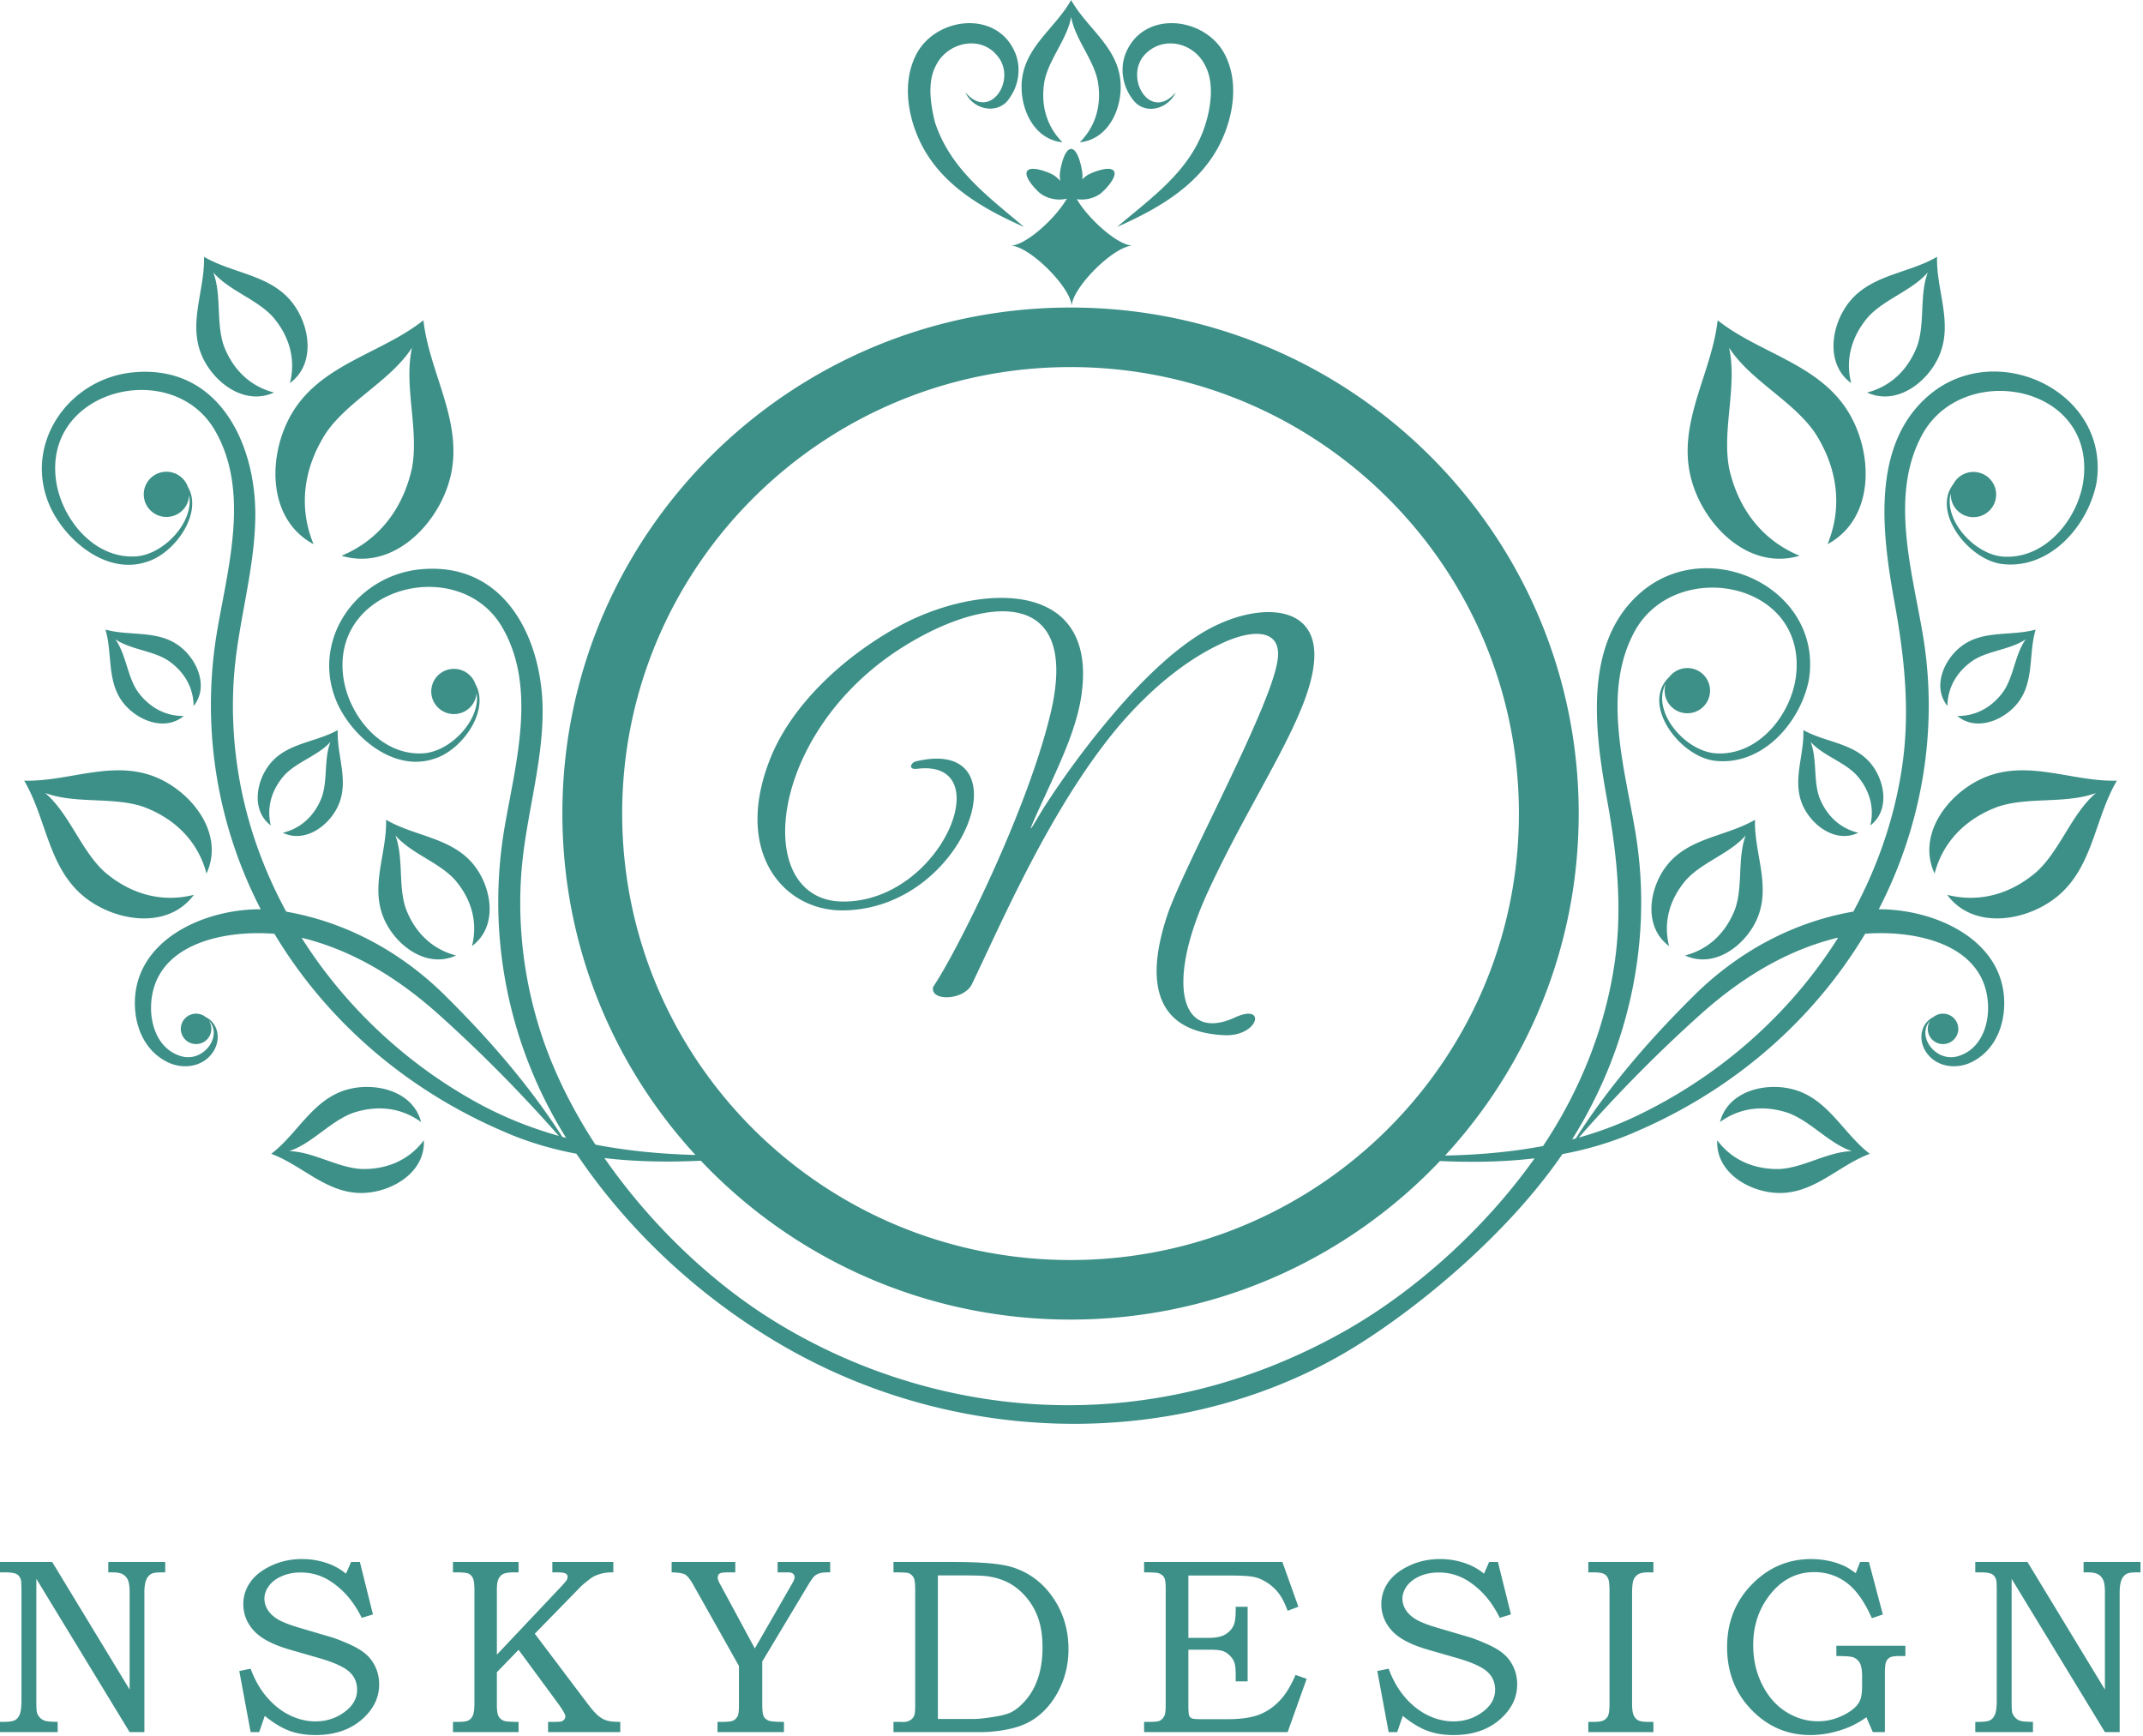 <svg width="532" height="431" viewBox="0 0 532 431" xmlns="http://www.w3.org/2000/svg"><title>Group</title><path d="M267.318 49.442a8.203 8.203 0 0 0 5.713-1.26c.949-.638 4.491-4.247 3.494-5.724-.997-1.477-5.691.427-6.642 1.062a8.114 8.114 0 0 0-1.212 1.008c.038-.331.058-.665.06-1-.001-1.135-.989-6.555-2.82-6.555-1.833 0-2.82 5.42-2.822 6.555.003.462.04.922.11 1.377a8.129 8.129 0 0 0-1.56-1.385c-.951-.635-5.646-2.539-6.643-1.062-.996 1.477 2.545 5.086 3.495 5.724a8.182 8.182 0 0 0 6.352 1.136c-2.898 5.036-10.303 11.653-13.979 11.653 4.631 0 15.18 10.503 15.18 15.115 0-4.612 10.549-15.115 15.18-15.115-3.646 0-10.96-6.51-13.906-11.53zM139.6 282.203c.313.086.627.17.941.253-14.438-23.115-19.878-50.54-15.23-77.386 2.76-15.94 8.028-34.647-.712-49.49-10.336-17.555-41.099-10.448-39.514 11.095.667 9.976 9.084 21.028 20.004 20.319 6.863-.446 14.312-8.437 13.226-14.985-.19 2.926-2.635 5.241-5.622 5.241-3.112 0-5.635-2.512-5.635-5.61 0-3.1 2.523-5.61 5.635-5.61a5.635 5.635 0 0 1 5.341 3.818c3.682 6.472-3.326 16.483-10.374 18.534-9.842 3.227-19.868-5.203-23.78-13.502-7.122-15.476 4.31-32.093 20.65-33.577 21.305-1.936 30.398 18.045 30.18 35.897-.166 13.507-4.403 26.54-5.32 39.973-.936 13.71.917 27.561 5.34 40.574 3.054 8.983 7.548 17.9 13.075 26.372 8.144 1.592 16.46 2.346 24.843 2.574-20.52-22.34-33.04-52.088-33.04-84.748 0-69.37 56.481-125.608 126.153-125.608s126.153 56.237 126.153 125.608c0 32.733-12.574 62.54-33.175 84.896 8.182-.176 16.345-.85 24.328-2.375 1.655-2.483 3.2-4.99 4.621-7.513 6.688-11.866 11.305-24.879 13.202-38.369 1.915-13.608.48-26.755-1.951-40.177-3.018-16.658-6.135-39.292 8.796-51.682 16.871-13.984 44.955-.415 41.313 22.078-2.14 10.577-11.492 21.349-23.264 20.045-8.777-.973-18.569-14.046-11.39-20.799a5.634 5.634 0 0 1 4.49-2.22c3.111 0 5.634 2.512 5.634 5.61 0 3.098-2.523 5.61-5.635 5.61-3.112 0-5.634-2.512-5.634-5.61 0-.607.097-1.192.276-1.74-3.698 6.803 4.737 16.795 12.434 17.295 10.92.71 19.338-10.343 20.005-20.32 1.659-22.536-29.857-28.02-39.982-10.27-8.475 15.093-2.645 34.186.017 50.204 4.394 26.431-1.492 53.6-15.73 76.227.307-.08.613-.163.92-.247 8.29-13.02 18.475-24.726 29.454-35.577 10.824-10.697 24.413-18.13 39.452-20.733 6.138-11.364 10.382-23.726 12.182-36.52 1.914-13.606.479-26.754-1.952-40.176-3.018-16.658-6.135-39.291 8.796-51.683 16.872-13.983 44.955-.414 41.314 22.08-2.14 10.576-11.493 21.348-23.264 20.044-8.373-.927-17.667-12.864-12.28-19.824a5.638 5.638 0 0 1 5.015-3.05c3.112 0 5.635 2.513 5.635 5.611 0 3.1-2.523 5.611-5.635 5.611-3.112 0-5.635-2.512-5.635-5.61 0-.105.003-.21.009-.313-1.81 6.67 5.944 15.259 13.065 15.721 10.921.71 19.338-10.343 20.005-20.32 1.659-22.536-29.857-28.02-39.982-10.27-8.474 15.093-2.645 34.186.017 50.203 3.868 23.27-.23 47.112-10.982 67.923 13.952-.04 30.73 7.488 31.142 22.737.165 6.117-2.295 12.345-8.094 15.205-3.95 1.937-9.035 1.19-11.443-2.734-1.85-3.016-1.166-6.89 1.969-8.459a3.784 3.784 0 0 1 2.38-.836 3.781 3.781 0 0 1 3.79 3.773 3.781 3.781 0 0 1-3.79 3.772 3.78 3.78 0 0 1-3.79-3.772c0-.757.224-1.462.609-2.052-3.548 3.826 1.35 10.406 6.808 8.859 5.684-1.61 7.806-7.633 7.533-12.923-.76-14.677-17.355-18.472-30.493-17.497a112.973 112.973 0 0 1-2.69 4.282c-13.235 20.057-32.142 35.396-54.211 44.854-5.868 2.593-11.987 4.384-18.244 5.56-13.333 19.446-34.73 37.336-50.983 47.49-40.902 25.553-97.336 26.356-142.687 0-20.236-11.76-38.007-28.137-51.109-47.574-6.214-1.177-12.29-2.96-18.118-5.537-22.542-9.66-41.79-25.475-55.045-46.136a112.32 112.32 0 0 1-1.817-2.93c-13.156-1.006-29.841 2.77-30.602 17.488-.274 5.29 1.847 11.312 7.532 12.923 5.457 1.547 10.357-5.034 6.807-8.86.385.59.61 1.296.61 2.053a3.78 3.78 0 0 1-3.79 3.772 3.781 3.781 0 0 1-3.79-3.772 3.781 3.781 0 0 1 3.79-3.773c.901 0 1.73.313 2.38.836 3.135 1.568 3.82 5.443 1.969 8.46-2.408 3.922-7.492 4.67-11.443 2.733-5.799-2.86-8.26-9.088-8.094-15.205.412-15.285 17.269-22.813 31.24-22.736-11.042-21.343-14.88-45.661-10.749-69.523 2.76-15.94 8.028-34.646-.712-49.49-10.335-17.554-41.098-10.447-39.513 11.096.667 9.976 9.084 21.028 20.004 20.32 6.93-.45 14.457-8.594 13.192-15.177-.117 2.996-2.593 5.389-5.63 5.389-3.112 0-5.635-2.512-5.635-5.61 0-3.1 2.523-5.61 5.634-5.61a5.635 5.635 0 0 1 5.317 3.746c3.832 6.467-3.217 16.586-10.307 18.648-9.842 3.227-19.87-5.202-23.782-13.502-7.12-15.475 4.312-32.091 20.652-33.577 21.305-1.936 30.397 18.046 30.179 35.898-.166 13.508-4.402 26.54-5.32 39.973-.935 13.71.918 27.562 5.34 40.574a111.64 111.64 0 0 0 7.659 17.438c14.993 2.62 28.538 10.043 39.332 20.712 10.87 10.744 20.965 22.326 29.21 35.192zm-.87-.242c-6.942-1.963-13.727-4.645-20.285-8.248-17.686-9.714-32.837-23.938-43.579-40.932.452.102.893.211 1.32.325 12.475 3.33 23.333 10.286 32.84 18.82 10.52 9.442 20.38 19.451 29.705 30.035zm253.205.42c4.738-1.34 9.389-3.04 13.915-5.178 20.596-9.732 38.377-25.198 50.475-44.458-.507.113-1 .234-1.477.361-12.474 3.33-23.332 10.286-32.84 18.82-10.658 9.566-20.64 19.715-30.073 30.454zm-217.957 5.738c23.002 24.28 55.615 39.435 91.783 39.435 36.13 0 68.712-15.123 91.71-39.358 7.842.36 15.74.253 23.49-.667-12.33 17.397-29.865 33.247-47.747 43.223-50.12 27.962-103.329 20.738-141.623-3.198-15.532-9.708-30.358-23.982-41.54-40.097 7.894.943 15.94 1.042 23.927.662zm19.645-1.77c-23.967-20.329-39.168-50.599-39.168-84.404 0-61.207 49.833-110.826 111.306-110.826s111.307 49.619 111.307 110.826c0 33.849-15.24 64.153-39.26 84.481l-.912-.047.848.102c-19.407 16.399-44.535 26.291-71.983 26.291-27.502 0-52.674-9.931-72.097-26.389l.545-.065-.586.03zm317.44-64.11c8.583-7.35 8.994-19.227 14.46-28.46-10.809.313-21.53-5.107-32.174-1.064-9.167 3.48-17.737 14.088-13.086 24.134 2.117-8.07 7.884-13.69 15.666-16.579 7.593-2.566 16.857-.637 24.386-3.427-6.086 5.22-8.859 14.23-14.78 19.615-6.297 5.393-14.023 7.711-22.143 5.665 6.635 8.96 20.196 6.518 27.67.117zm-52.528-120.478c-7.474-11.591-21.837-14.107-32.13-22.261-1.456 13.075-9.865 25.07-6.762 38.582 2.671 11.636 14.106 23.766 27.104 19.87-9.445-3.922-15.295-11.826-17.485-21.694-1.827-9.584 2.092-20.418-.018-29.962 5.309 8.22 15.788 13.092 21.325 21.141 5.483 8.504 6.988 18.207 3.12 27.642 12.017-6.47 11.355-23.223 4.846-33.318zm-22.04 125.568c2.968-7.896-1.056-15.829-.813-23.84-6.973 4.08-15.961 4.37-21.477 10.836-4.75 5.568-6.534 15.595.149 20.513-1.53-6.049.218-11.801 4.274-16.486 4.05-4.404 10.821-6.46 14.748-10.988-2.102 5.604-.662 12.505-2.596 18.156-2.178 5.794-6.404 10.083-12.468 11.653 7.59 3.495 15.597-2.967 18.183-9.844zm45.196-139.74c2.969-7.896-1.056-15.829-.812-23.84-6.973 4.08-15.96 4.37-21.478 10.836-4.75 5.568-6.533 15.595.15 20.513-1.53-6.049.218-11.8 4.274-16.486 4.05-4.404 10.82-6.46 14.748-10.988-2.103 5.603-.662 12.504-2.596 18.156-2.178 5.794-6.405 10.084-12.468 11.653 7.59 3.495 15.597-2.967 18.182-9.844zm-17.573 101.579c-4.292-4.809-11.103-4.933-16.445-7.953.28 6.138-2.728 12.28-.313 18.29 2.08 5.177 8.238 9.949 13.953 7.213-4.645-1.128-7.919-4.353-9.646-8.749-1.541-4.29-.521-9.571-2.19-13.823 3.048 3.41 8.238 4.902 11.379 8.216 3.149 3.528 4.548 7.897 3.45 12.53 5.074-3.854 3.55-11.536-.188-15.724zm37.138-15.148c3.743-5.243 2.336-11.88 4.093-17.74-5.945 1.649-12.63.11-17.972 3.802-4.6 3.18-7.887 10.226-3.927 15.156.062-4.76 2.483-8.66 6.398-11.323 3.853-2.458 9.25-2.654 13.037-5.227-2.653 3.723-2.948 9.093-5.487 12.884-2.746 3.847-6.708 6.186-11.488 6.16 4.91 4.059 12.086.855 15.346-3.712zM442.3 296.124c8.464-.23 14.333-6.927 21.881-9.714-6.419-4.899-10.068-13.082-18.16-15.74-6.969-2.29-16.97-.164-19.034 7.85 5.054-3.687 11.064-4.236 16.95-2.255 5.62 2.08 10.08 7.555 15.77 9.474-6.005.168-11.886 4.091-17.873 4.433-6.21.168-11.792-2.118-15.532-7.122-.399 8.317 8.626 13.274 15.998 13.074zM20.46 222.24c-8.584-7.352-8.995-19.228-14.46-28.46 10.809.312 21.53-5.108 32.174-1.065 9.166 3.48 17.737 14.088 13.085 24.134-2.116-8.07-7.883-13.69-15.666-16.579-7.593-2.566-16.857-.637-24.385-3.427 6.086 5.22 8.859 14.23 14.78 19.615 6.297 5.393 14.023 7.711 22.142 5.665-6.635 8.96-20.195 6.518-27.67.117zm52.528-120.48c7.474-11.59 21.837-14.106 32.129-22.26 1.457 13.075 9.866 25.07 6.763 38.582-2.672 11.636-14.105 23.766-27.104 19.87 9.446-3.922 15.295-11.826 17.484-21.694 1.827-9.584-2.092-20.418.019-29.962-5.31 8.22-15.788 13.092-21.325 21.141-5.484 8.504-6.988 18.207-3.12 27.642-12.017-6.47-11.355-23.223-4.846-33.318zm22.04 125.568c-2.968-7.896 1.056-15.829.813-23.84 6.973 4.08 15.96 4.37 21.477 10.836 4.75 5.568 6.533 15.595-.15 20.513 1.53-6.049-.217-11.801-4.274-16.486-4.05-4.404-10.82-6.46-14.747-10.988 2.102 5.604.661 12.505 2.595 18.156 2.179 5.794 6.406 10.083 12.468 11.653-7.59 3.495-15.596-2.967-18.182-9.844zM49.832 87.589c-2.969-7.896 1.056-15.829.812-23.84 6.973 4.08 15.96 4.37 21.477 10.836 4.75 5.568 6.533 15.595-.149 20.513 1.53-6.049-.217-11.8-4.275-16.486-4.05-4.404-10.82-6.46-14.747-10.988 2.103 5.603.662 12.504 2.596 18.156 2.177 5.794 6.404 10.084 12.468 11.653-7.59 3.495-15.597-2.967-18.182-9.844zm17.572 101.579c4.293-4.809 11.103-4.933 16.445-7.953-.279 6.138 2.728 12.28.314 18.29-2.08 5.177-8.238 9.949-13.953 7.213 4.644-1.128 7.918-4.353 9.646-8.749 1.54-4.29.52-9.571 2.189-13.823-3.047 3.41-8.237 4.902-11.378 8.216-3.149 3.528-4.549 7.897-3.45 12.53-5.075-3.854-3.55-11.536.187-15.724zM30.267 174.02c-3.744-5.243-2.337-11.88-4.093-17.74 5.945 1.649 12.63.11 17.971 3.802 4.6 3.18 7.887 10.226 3.927 15.156-.062-4.76-2.483-8.66-6.397-11.323-3.853-2.458-9.25-2.654-13.038-5.227 2.654 3.723 2.949 9.093 5.487 12.884 2.747 3.847 6.709 6.186 11.489 6.16-4.91 4.059-12.086.855-15.346-3.712zm58.957 122.104c-8.464-.23-14.334-6.927-21.882-9.714 6.42-4.899 10.069-13.082 18.16-15.74 6.969-2.29 16.97-.164 19.034 7.85-5.053-3.687-11.063-4.236-16.948-2.255-5.622 2.08-10.082 7.555-15.771 9.474 6.005.168 11.886 4.091 17.873 4.433 6.21.168 11.792-2.118 15.532-7.122.399 8.317-8.626 13.274-15.998 13.074zM277.97 18.783C276.578 11.027 269.547 6.557 265.91 0c-3.654 6.588-10.741 11.084-12.083 18.9-1.155 6.73 2.208 15.635 9.933 16.42-4.123-4.137-5.47-9.59-4.45-15.28 1.15-5.463 5.61-10.327 6.6-15.83.991 5.503 5.45 10.367 6.6 15.83 1.02 5.69-.326 11.143-4.45 15.28 7.775-.79 11.12-9.782 9.91-16.537zm-23.75 37.555c-10.453-4.625-20.896-10.625-25.916-21.383-3.057-6.55-4.292-14.8-.83-21.468 4.873-9.388 20.236-11.133 24.617-.193 1.36 3.394.859 7.67-1.252 10.687-2.612 4.695-9.198 3.484-11.16-1.056 5.958 7.134 12.703-2.879 8.127-8.8-4.22-5.65-12.684-3.634-15.469 2.159-2.197 4.071-1.316 9.694-.228 14.09 3.872 11.683 13.096 18.298 22.112 25.964zm23.082 0c8.572-7.29 18.089-13.83 21.786-24.981 1.523-4.594 2.403-10.795.098-15.073-2.631-5.473-9.928-7.527-14.631-3.094-5.923 5.583.915 17.368 7.29 9.735-1.786 4.13-7.636 5.79-10.588 1.826-2.509-3.159-3.336-7.688-1.826-11.457 4.382-10.94 19.745-9.195 24.618.193 3.462 6.669 2.227 14.918-.83 21.468-5.02 10.758-15.463 16.759-25.917 21.383zm48.983 106.533c.232-12.6-13.003-12.946-23.916-7.86-8.939 4.046-18.807 13.524-27.514 24.043-5.804 6.936-11.145 14.334-15.324 20.807-2.206 3.352-6.617 11.79-.58-1.272 3.947-8.67 8.59-18.032 9.635-26.933 3.483-28.435-26.12-26.701-45.276-16.298-13.35 7.282-26.237 18.957-31.81 32.25-9.751 23.58 2.787 38.376 17.53 38.376 30.765 0 45.857-43.578 18.343-36.989-1.16.231-2.09 2.08.232 1.85 20.665-2.66 6.153 32.943-18.226 32.943-22.987 0-19.04-42.306 15.208-63.46 19.968-12.368 43.187-14.68 36.453 15.72-5.572 24.506-23.683 60.57-29.371 68.894-.929 3.698 7.662 3.467 9.635-.694 7.546-15.72 19.504-43.578 35.873-63.344 8.243-9.826 17.182-16.992 25.773-21.038 8.126-3.93 15.556-3.815 14.163 4.277-1.857 11.906-23.218 50.86-27.282 62.882-6.269 18.726-1.625 29.245 14.164 29.938 8.474.347 10.564-8.091 2.554-4.392-13.351 6.126-17.298-8.092-6.734-31.095 11.494-24.967 26.237-44.85 26.47-58.605zM0 387.727h12.957l19.224 31.666v-24.098c0-1.433-.142-2.462-.424-3.088a3.02 3.02 0 0 0-1.272-1.423c-.565-.323-1.402-.484-2.512-.484h-1.09v-2.573H41.02v2.573h-.757c-1.252 0-2.1.1-2.543.303-.626.282-1.095.797-1.408 1.543-.313.747-.47 1.797-.47 3.149v34.663H32.18L9.02 391.904v30.153c0 1.675.05 2.694.152 3.057.141.464.398.888.772 1.272a2.9 2.9 0 0 0 1.317.787c.504.141 1.523.222 3.057.242v2.543H0v-2.543h.757c1.453 0 2.437-.141 2.951-.424.515-.282.914-.767 1.196-1.453.283-.686.424-1.847.424-3.481v-26.762c0-1.675-.04-2.694-.121-3.058-.182-.686-.53-1.18-1.044-1.483-.515-.303-1.54-.454-3.073-.454H0v-2.573zm87.163 0h2.18l3.24 13.017-2.786.848c-1.776-3.653-4.137-6.53-7.084-8.628-2.422-1.756-5.106-2.634-8.052-2.634-1.777 0-3.37.318-4.784.954-1.412.635-2.472 1.458-3.178 2.467-.707 1.01-1.06 2.038-1.06 3.088 0 .948.273 1.867.817 2.755.545.888 1.373 1.67 2.483 2.346 1.11.676 2.926 1.387 5.45 2.134l7.9 2.331c.97.283 2.377.828 4.224 1.635 1.846.807 3.284 1.66 4.314 2.558a9.469 9.469 0 0 1 2.421 3.3c.586 1.302.878 2.71.878 4.223 0 3.35-1.468 6.282-4.404 8.795-2.937 2.512-6.736 3.769-11.398 3.769-2.402 0-4.551-.349-6.449-1.045-1.897-.696-3.945-1.932-6.145-3.708l-1.393 4.026h-2.119l-2.815-15.167 2.815-.575c1.03 2.805 2.397 5.187 4.102 7.144 1.706 1.958 3.593 3.436 5.661 4.435 2.069 1 4.173 1.499 6.312 1.499 2.907 0 5.45-.878 7.63-2.634 1.816-1.473 2.724-3.209 2.724-5.207 0-1.836-.656-3.34-1.968-4.51-1.332-1.171-3.713-2.261-7.144-3.27l-7.569-2.18c-4.238-1.231-7.225-2.805-8.96-4.722-1.736-1.918-2.604-4.118-2.604-6.6 0-1.938.565-3.729 1.695-5.374 1.13-1.645 2.866-3.022 5.207-4.132 2.341-1.11 4.904-1.665 7.69-1.665 2.34 0 4.58.404 6.72 1.21a14.482 14.482 0 0 1 4.178 2.423l1.271-2.906zm25.285 0h16.287v2.573h-1.15c-1.332 0-2.27.161-2.816.484-.545.323-.928.828-1.15 1.514-.182.504-.273 1.332-.273 2.482v15.954l15.864-16.801c.827-.888 1.317-1.464 1.468-1.726.151-.262.227-.535.227-.817 0-.364-.177-.636-.53-.818-.353-.181-1.115-.272-2.285-.272h-.97v-2.573h15.138v2.573c-1.191-.02-2.27.11-3.24.393-.968.283-1.735.636-2.3 1.06-1.232.908-2.11 1.635-2.634 2.18l-11.322 11.594 12.926 17.135c1.17 1.554 2.1 2.619 2.785 3.194.687.575 1.393.979 2.12 1.21.726.233 1.856.349 3.39.349v2.543h-17.922v-2.543h1.06c1.19 0 1.897-.03 2.119-.09a1.47 1.47 0 0 0 .817-.485c.202-.242.303-.495.303-.757 0-.525-.696-1.726-2.089-3.603l-9.536-12.957-5.389 5.57v8.084c0 1.392.142 2.34.424 2.845.283.505.717.878 1.302 1.12.464.182 1.685.273 3.663.273v2.543h-16.287v-2.543h1.272c1.271 0 2.139-.126 2.603-.378.464-.253.822-.671 1.075-1.257.252-.585.378-1.624.378-3.118V394.78c0-1.473-.12-2.477-.363-3.012-.242-.535-.595-.913-1.06-1.135-.464-.222-1.453-.333-2.966-.333h-.939v-2.573zm54.287 0h15.802v2.573h-1.786c-1.09 0-1.791.1-2.104.303-.313.201-.47.534-.47.999 0 .403.193.948.576 1.634.101.162.232.394.394.697l8.234 15.257 9.112-15.833c.364-.645.58-1.064.651-1.256.07-.192.106-.388.106-.59 0-.283-.075-.52-.227-.712-.151-.191-.388-.338-.711-.439-.202-.04-.767-.06-1.696-.06h-1.574v-2.573h13.048v2.573c-1.15-.02-2.003.05-2.558.212-.555.161-1.01.408-1.362.741-.354.333-.853 1.035-1.499 2.104l-11.443 19.073v10.626c0 1.554.126 2.563.378 3.027.252.464.651.802 1.196 1.014.545.212 1.816.318 3.814.318v2.543h-16.499v-2.543h1.272c1.352 0 2.255-.121 2.71-.363.453-.242.812-.636 1.074-1.18.182-.384.273-1.323.273-2.816v-9.506l-11.171-19.86c-.888-1.594-1.63-2.548-2.225-2.86-.596-.313-1.7-.49-3.315-.53v-2.573zm55.073 2.573v-2.573h15.076c6.903 0 11.716.433 14.44 1.301 4.017 1.272 7.277 3.643 9.78 7.115 2.764 3.834 4.147 8.244 4.147 13.23 0 3.39-.682 6.543-2.044 9.46-1.362 2.916-3.153 5.262-5.373 7.038-1.837 1.494-4.047 2.548-6.63 3.164a33.585 33.585 0 0 1-7.81.923h-21.586v-2.543h1.756l.575.03c.747 0 1.358-.151 1.832-.454a2.52 2.52 0 0 0 1.014-1.21c.141-.384.212-1.272.212-2.665v-28.245c0-1.594-.101-2.624-.303-3.088a2.398 2.398 0 0 0-1.362-1.302c-.363-.12-1.605-.181-3.724-.181zm11.02 36.388h9.142c.909 0 2.417-.161 4.526-.484 2.11-.323 3.618-.716 4.526-1.18 1.332-.687 2.624-1.792 3.875-3.316 1.251-1.523 2.215-3.35 2.891-5.479.676-2.13 1.014-4.566 1.014-7.311 0-2.725-.338-5.086-1.014-7.084a16.224 16.224 0 0 0-3.057-5.389c-1.363-1.594-2.876-2.81-4.541-3.648-1.665-.837-3.527-1.367-5.586-1.589-1.11-.1-2.967-.151-5.57-.151h-6.206v35.631zm51.198-38.961h34.33l3.966 11.11-2.664.999c-.666-1.816-1.392-3.244-2.18-4.284a11.413 11.413 0 0 0-2.83-2.649c-1.1-.726-2.21-1.21-3.33-1.453-1.12-.242-3.144-.363-6.07-.363h-10.232v15.47h5.086c1.877 0 3.294-.318 4.253-.954.959-.636 1.62-1.428 1.983-2.376.282-.707.424-1.938.424-3.694v-.696h2.967v18.527h-2.967v-1.604c0-1.413-.106-2.432-.318-3.058-.212-.626-.6-1.216-1.166-1.77-.565-.556-1.175-.934-1.831-1.136-.656-.202-1.771-.303-3.345-.303h-5.086v13.744c0 1.433.065 2.306.196 2.619.132.313.349.54.651.681.303.141 1.13.212 2.483.212h6.327c3.532 0 6.292-.424 8.28-1.271 1.988-.848 3.738-2.15 5.252-3.906 1.19-1.372 2.331-3.31 3.421-5.812l2.755.969-4.723 13.229h-35.632v-2.543h1.211c1.413 0 2.291-.09 2.634-.272.525-.263.928-.687 1.211-1.272.202-.404.303-1.281.303-2.634v-29.062c0-1.312-.131-2.19-.394-2.634-.262-.444-.716-.787-1.362-1.03-.343-.14-1.544-.211-3.603-.211v-2.573zm85.65 0h2.18l3.24 13.017-2.786.848c-1.776-3.653-4.137-6.53-7.084-8.628-2.422-1.756-5.106-2.634-8.053-2.634-1.776 0-3.37.318-4.783.954-1.413.635-2.472 1.458-3.179 2.467-.706 1.01-1.06 2.038-1.06 3.088 0 .948.273 1.867.818 2.755.545.888 1.373 1.67 2.483 2.346 1.11.676 2.926 1.387 5.449 2.134l7.901 2.331c.969.283 2.377.828 4.223 1.635 1.847.807 3.285 1.66 4.314 2.558a9.469 9.469 0 0 1 2.422 3.3c.585 1.302.878 2.71.878 4.223 0 3.35-1.468 6.282-4.405 8.795-2.936 2.512-6.736 3.769-11.398 3.769-2.401 0-4.55-.349-6.448-1.045-1.897-.696-3.946-1.932-6.145-3.708l-1.393 4.026h-2.12l-2.815-15.167 2.816-.575c1.03 2.805 2.397 5.187 4.102 7.144 1.705 1.958 3.592 3.436 5.661 4.435 2.069 1 4.173 1.499 6.312 1.499 2.906 0 5.45-.878 7.629-2.634 1.816-1.473 2.725-3.209 2.725-5.207 0-1.836-.656-3.34-1.968-4.51-1.332-1.171-3.714-2.261-7.145-3.27l-7.568-2.18c-4.238-1.231-7.225-2.805-8.961-4.722-1.736-1.918-2.604-4.118-2.604-6.6 0-1.938.566-3.729 1.696-5.374 1.13-1.645 2.866-3.022 5.207-4.132 2.341-1.11 4.904-1.665 7.69-1.665 2.34 0 4.58.404 6.72 1.21a14.482 14.482 0 0 1 4.178 2.423l1.271-2.906zm24.619 0h16.166v2.573h-1.241c-1.171 0-2.019.161-2.543.484a2.815 2.815 0 0 0-1.15 1.378c-.243.595-.364 1.75-.364 3.466v27.216c0 1.372.131 2.346.393 2.921.263.575.631.994 1.105 1.256.475.263 1.327.394 2.559.394h1.24v2.543h-16.165v-2.543h1.332c1.19 0 2.033-.136 2.528-.409a2.4 2.4 0 0 0 1.074-1.18c.222-.515.333-1.509.333-2.982v-27.852c0-1.554-.11-2.598-.333-3.133a2.242 2.242 0 0 0-1.074-1.18c-.495-.253-1.337-.38-2.528-.38h-1.332v-2.572zm67.455 0h2.21l3.451 13.017-2.724.939c-1.817-4.118-3.906-7.054-6.267-8.81-2.361-1.756-5.035-2.634-8.022-2.634-4.3 0-7.902 1.786-10.808 5.359-2.906 3.572-4.36 7.83-4.36 12.775 0 3.552.742 6.812 2.226 9.778 1.483 2.967 3.466 5.228 5.948 6.782 2.483 1.554 5.117 2.33 7.902 2.33 1.796 0 3.507-.327 5.131-.983 1.625-.656 2.942-1.438 3.95-2.346.748-.687 1.252-1.443 1.515-2.27.262-.828.383-1.979.363-3.452v-1.998c0-1.595-.187-2.725-.56-3.39a3.16 3.16 0 0 0-1.59-1.424c-.524-.222-1.937-.333-4.238-.333v-2.543h17.135v2.543h-1.393c-1.19 0-2.003.116-2.437.349a2.08 2.08 0 0 0-.953 1.074c-.202.485-.303 1.433-.303 2.846v14.622h-2.997l-1.605-3.693a21.539 21.539 0 0 1-5.419 2.876c-2.865 1.029-5.701 1.544-8.506 1.544-5.672 0-10.53-2.084-14.577-6.252-4.047-4.168-6.07-9.36-6.07-15.576 0-6.175 2.049-11.362 6.146-15.56 4.097-4.198 9-6.297 14.713-6.297 1.433 0 2.845.141 4.238.424 1.392.282 2.664.686 3.814 1.21.868.384 1.877 1.01 3.028 1.878l1.06-2.785zm28.615 0h12.957l19.224 31.666v-24.098c0-1.433-.142-2.462-.424-3.088a3.02 3.02 0 0 0-1.272-1.423c-.565-.323-1.402-.484-2.512-.484h-1.09v-2.573h14.137v2.573h-.756c-1.252 0-2.1.1-2.543.303-.626.282-1.095.797-1.408 1.543-.313.747-.47 1.797-.47 3.149v34.663h-3.662l-23.16-38.054v30.153c0 1.675.05 2.694.152 3.057.141.464.398.888.772 1.272a2.9 2.9 0 0 0 1.317.787c.504.141 1.523.222 3.057.242v2.543h-14.32v-2.543h.758c1.453 0 2.437-.141 2.951-.424.515-.282.914-.767 1.196-1.453.283-.686.424-1.847.424-3.481v-26.762c0-1.675-.04-2.694-.121-3.058-.182-.686-.53-1.18-1.045-1.483-.514-.303-1.538-.454-3.072-.454h-1.09v-2.573z" fill="#3D9088" fill-rule="evenodd"/></svg>